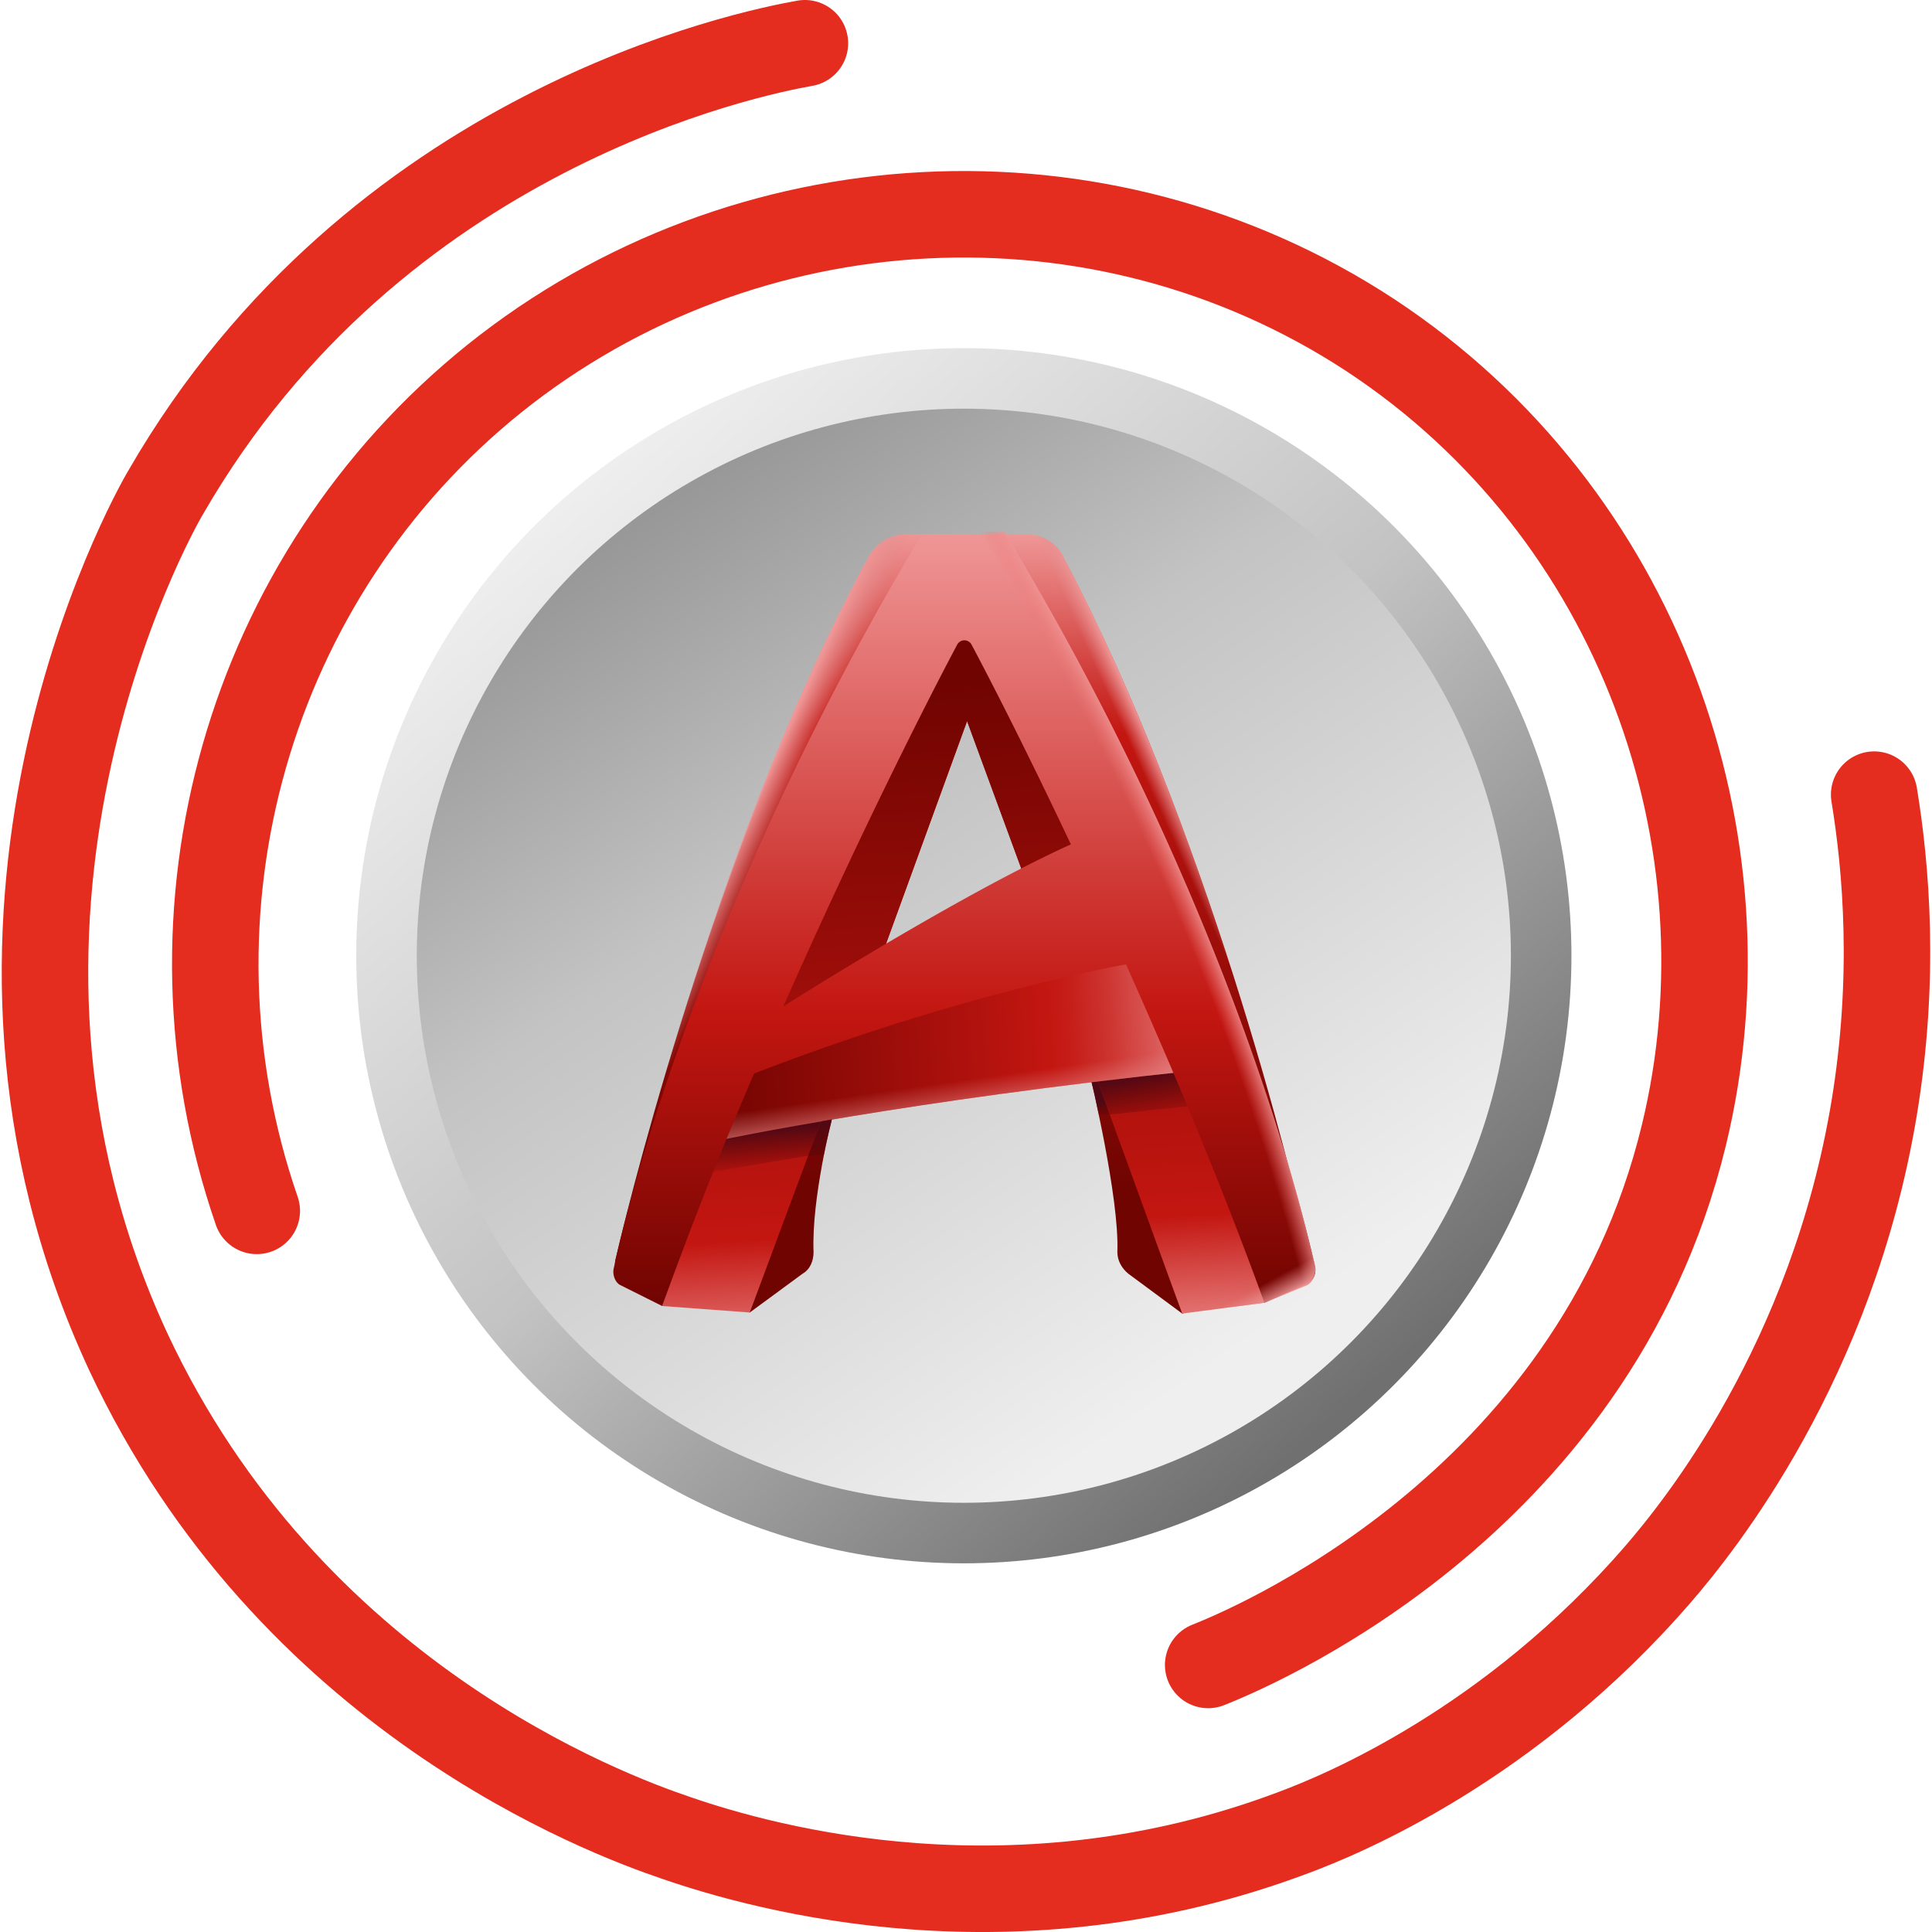 <svg xmlns="http://www.w3.org/2000/svg" viewBox="0 0 178.38 178.7" width="30" height="30"><defs><linearGradient id="a" x1="51.61" y1="-1665.2" x2="124.81" y2="-1749.8" gradientTransform="matrix(1 0 0 -1 0 -1620)" gradientUnits="userSpaceOnUse"><stop offset="0" stop-color="#efefef"/><stop offset=".49" stop-color="#c3c3c3"/><stop offset="1" stop-color="#707070"/></linearGradient><linearGradient id="b" x1="114.36" y1="-1745.06" x2="42.96" y2="-1641.86" gradientTransform="matrix(1 0 0 -1 0 -1620)" gradientUnits="userSpaceOnUse"><stop offset="0" stop-color="#efefef"/><stop offset=".49" stop-color="#c3c3c3"/><stop offset="1" stop-color="#707070"/></linearGradient><linearGradient id="c" x1="90.28" y1="939.57" x2="89.08" y2="1009.77" gradientTransform="translate(0 -900)" gradientUnits="userSpaceOnUse"><stop offset=".14" stop-color="#ef9696"/><stop offset=".4" stop-color="#c31611"/><stop offset="1" stop-color="#700401"/></linearGradient><linearGradient id="d" x1="111.37" y1="-799.29" x2="109.46" y2="-800.15" gradientTransform="matrix(1 0 0 -1 0 -720)" gradientUnits="userSpaceOnUse"><stop offset=".14" stop-color="#ef9696"/><stop offset="1" stop-color="#e28c8e" stop-opacity="0"/></linearGradient><linearGradient id="e" x1="66.79" y1="-799.38" x2="69.9" y2="-800.79" gradientTransform="matrix(1 0 0 -1 0 -720)" gradientUnits="userSpaceOnUse"><stop offset=".14" stop-color="#ef9696"/><stop offset="1" stop-color="#e28c8e" stop-opacity="0"/></linearGradient><linearGradient id="f" x1="101.86" y1="-824.19" x2="101.49" y2="-822.05" gradientTransform="matrix(1 0 0 -1 0 -720)" gradientUnits="userSpaceOnUse"><stop offset=".3" stop-color="#580502" stop-opacity="0"/><stop offset="1" stop-color="#510815"/></linearGradient><linearGradient id="g" x1="89.26" y1="-846.24" x2="85.66" y2="-783.24" gradientTransform="matrix(1 0 0 -1 0 -720)" gradientUnits="userSpaceOnUse"><stop offset="0" stop-color="#ef9696"/><stop offset=".2" stop-color="#c31611"/><stop offset="1" stop-color="#700401"/></linearGradient><linearGradient id="h" x1="72.13" y1="-830.14" x2="71.63" y2="-824.34" gradientTransform="matrix(1 0 0 -1 0 -720)" gradientUnits="userSpaceOnUse"><stop offset=".3" stop-color="#580502" stop-opacity="0"/><stop offset="1" stop-color="#510815"/></linearGradient><linearGradient id="i" x1="106.27" y1="-825.96" x2="105.14" y2="-819.51" gradientTransform="matrix(1 0 0 -1 0 -720)" gradientUnits="userSpaceOnUse"><stop offset=".3" stop-color="#580502" stop-opacity="0"/><stop offset="1" stop-color="#510815"/></linearGradient><linearGradient id="j" x1="114.96" y1="994.21" x2="64.76" y2="997.61" gradientTransform="translate(0 -900)" gradientUnits="userSpaceOnUse"><stop offset=".05" stop-color="#ef9696"/><stop offset=".08" stop-color="#ea8887"/><stop offset=".17" stop-color="#d95755"/><stop offset=".25" stop-color="#cd3430"/><stop offset=".32" stop-color="#c61e19"/><stop offset=".36" stop-color="#c31611"/><stop offset=".56" stop-color="#a8100c"/><stop offset="1" stop-color="#700401"/></linearGradient><linearGradient id="k" x1="87.49" y1="-814.18" x2="88.94" y2="-824.38" gradientTransform="matrix(1 0 0 -1 0 -720)" gradientUnits="userSpaceOnUse"><stop offset=".57" stop-color="#e28c8e" stop-opacity="0"/><stop offset="1" stop-color="#ef9696"/></linearGradient><linearGradient id="l" x1="89.04" y1="-769.4" x2="89.04" y2="-840.8" gradientTransform="matrix(1 0 0 -1 0 -720)" gradientUnits="userSpaceOnUse"><stop offset="0" stop-color="#ef9696"/><stop offset=".62" stop-color="#c31611"/><stop offset="1" stop-color="#700401"/></linearGradient><linearGradient id="n" x1="115.21" y1="-838.56" x2="116.6" y2="-841.13" gradientTransform="matrix(1 0 0 -1 0 -720)" gradientUnits="userSpaceOnUse"><stop offset=".3" stop-color="#e28c8e" stop-opacity="0"/><stop offset=".55" stop-color="#e89494" stop-opacity=".36"/><stop offset="1" stop-color="#ef9696"/></linearGradient><linearGradient id="o" x1="77.42" y1="-830.33" x2="75.34" y2="-824.17" gradientTransform="matrix(1 0 0 -1 0 -720)" gradientUnits="userSpaceOnUse"><stop offset=".3" stop-color="#580502" stop-opacity="0"/><stop offset="1" stop-color="#510815"/></linearGradient><radialGradient id="m" cx="-687.91" cy="-503.03" fx="-687.91" fy="-503.03" r="55.05" gradientTransform="matrix(.918 -.396 -.876 -2.029 251.29 -1189.9)" gradientUnits="userSpaceOnUse"><stop offset=".94" stop-color="#ee7776" stop-opacity="0"/><stop offset=".98" stop-color="#ef9696"/></radialGradient></defs><circle cx="88.99" cy="88.4" r="56.2" fill="url(#a)"/><circle cx="88.99" cy="88.4" r="50.6" fill="url(#b)"/><path d="M74.29 4c-5.1.9-39.7 7.9-59.1 41.5-1.5 2.5-22 39.6-3.5 79.5 14.9 31.9 44.2 42.8 50.7 45 8.4 2.9 31.4 9.2 57.1-.5 4.3-1.6 20-8 33.8-24 3.7-4.3 16-19.5 19.9-43 2-12.1 1.1-22.3 0-29" fill="none" stroke="#e42c1f" stroke-linecap="round" stroke-miterlimit="10" stroke-width="8"/><path d="M23.59 112c-9.6-27.8-.8-58.7 22-77 23.1-18.5 56-20.4 81-4 24.9 16.4 35.6 46.8 29 74-8.4 34.7-41 47.8-44 49" fill="none" stroke="#e42c1f" stroke-linecap="round" stroke-miterlimit="10" stroke-width="8"/><path d="M121.09 116.4c-1.8-8.2-9.6-39.7-22.9-64.9-.6-1.3-2-2.1-3.5-2.1h-5.3l-.2 11.4-.2-11.4h-5.3c-1.4 0-2.8.8-3.5 2.1-13.4 25.2-21.5 56.8-23.4 64.9-.3 1 .5 1.8 1.5 1.7l.5-.1 10.4 3.4 4.9-3.6c.7-.4 1-1.2 1-2-.2-4.9 1.69-12.28 1.69-12.28L89.19 91.8l11.5 7.8s2.7 11.2 2.5 16.2c0 .8.4 1.5 1 2l5 3.7 10.5-3.5c.9.2 1.8-.7 1.4-1.6m-29.9-27.8-9.4-1.3 7.5-20.6 5 13.6z" fill="url(#c)"/><path d="m119.69 118-10.5 3.5-5-3.7c-.6-.5-1-1.2-1-2 .2-5-2.5-16.2-2.5-16.2l-11.5-7.8-12.8 11.74s-1.5 7.36-1.3 12.26c0 .8-.3 1.6-1 2l-4.9 3.6-10.4-3.4-.5.1c-1 .1-1.8-.7-1.5-1.7 1.9-8.1 10-39.7 23.4-64.9.7-1.3 2.1-2.1 3.5-2.1h5.3l.2 11.4.2-11.4h5.3c1.5 0 2.9.8 3.5 2.1 13.3 25.2 21.1 56.7 22.9 64.9.4.9-.5 1.8-1.4 1.6" fill="url(#d)"/><path d="m119.69 118-10.5 3.5-5-3.7c-.6-.5-1-1.2-1-2 .1-3.2-.9-9-1.7-12.7-.4-2.1-.8-3.5-.8-3.5l-.5-.3-11-7.4-12.69 11.81-.07.09c0 .2-.15 1.4-.45 3.1-.5 2.5-1.09 6.06-.89 8.86 0 .8-.31 1.64-1.01 2.04l-4.9 3.6-10.4-3.4-.5.1c-1 .1-1.9-.07-1.6-1.07 2-8.1 9.83-40.45 23.5-65.53.7-1.3 2.1-2.1 3.6-2.1h5.2l.2 11.3.2-11.3h5.3c1.5 0 2.9.8 3.5 2.1 13.3 25.2 21.19 56.59 23.09 64.79.3 1-.69 1.91-1.59 1.71z" fill="url(#e)"/><path d="m101.49 100.1 1 3h-1.02c-.4-2.1-.67-3-.67-3l-.61-.8z" fill="url(#f)"/><path fill="url(#g)" d="m116.79 120.5-7.6 1-1.1-3-5.6-15.4-3.9-10.9-.6-1.7-3.7-10.2-5-13.6-7.5 20.6-3.2 8.7-.7 2-3.3 8.9-5.4 14.5-8.1-.6 4.1-12.3 2.6-7.6 2.5-7.8 18.7-37.4 5.7 4.9 21.2 47 .7 9.7z"/><path d="m67.79 100.9 10.1-2.9-3.3 8.9c-6 1-9.4 1.6-9.4 1.6l1.9-7.5z" fill="url(#h)"/><path d="M110.89 102.2q-4.35.45-8.4.9l-3.9-10.9 7.6-2.1z" fill="url(#i)"/><path d="M66.73 105.4s17.1-3.6 43.8-6.4l-4.7-12.1-39.1 11z" fill="url(#j)"/><path d="M66.73 105.4s17.1-3.6 43.8-6.4l-4.7-12.1-39.1 11z" fill="url(#k)"/><path d="m93.09 49.8-.2-.4h-7.8l-.2.4c-20.2 33.7-27.1 61.9-28.3 67.6-.1.6.2 1.3.7 1.5l3.8 1.9a371 371 0 0 1 8.5-21.5c18.8-7.3 33.8-10 34.4-10.1 4.2 9.4 8.7 20 12.8 31.3l3.9-1.7c.6-.3.9-.9.8-1.6-1.3-5.8-8.2-33.8-28.4-67.4m-20.8 43.3c7.2-16.3 13.7-29 16.1-33.5.3-.5 1-.5 1.3 0 1.6 3 5 9.6 9.2 18.5-9.5 4.3-23.8 13.2-26.6 15" fill="url(#l)"/><path d="M121.5 117.15c-.1-.5-.34-1.29-.54-2.19-2.1-8.8-9.57-34.76-27.97-65.36l-.2-.4h-7.8l-.2.4c-20.2 33.7-26.96 61.9-28.16 67.6-.1.6.08 1.36.58 1.66l3.88 1.94c2.7-7.5 5.5-15 8.4-21.7a141 141 0 0 1 9-3.2c8-2.7 14.8-4.5 19.4-5.5 3.6-.9 5.8-1.2 6-1.3 3.9 8.6 7.9 18.2 11.8 28.5.4.9.7 1.9 1.1 2.9l3.9-1.7c.5-.4.91-1.05.81-1.65M94.19 80.1c-4.1 2.1-8.6 4.7-12.5 7-4.5 2.7-8.2 5-9.5 5.8 7.2-16.3 13.7-29 16.1-33.5.3-.5 1-.5 1.3 0 1.6 3 5 9.6 9.2 18.5-1.5.6-3 1.4-4.6 2.2" fill="url(#m)"/><path d="m120.69 118.9-3.9 1.6-7.6 1-1.1-2.9 7.6-.8.8-.4 4.53-2.17c.2.9.33 1.41.43 1.91.17.66-.16 1.47-.76 1.77Z" fill="url(#n)"/><path d="M76.78 103.52c0 .2-.42 1.58-.72 3.28l-1.46.1 1.18-3.17 1.01-.2z" fill="url(#o)"/></svg>